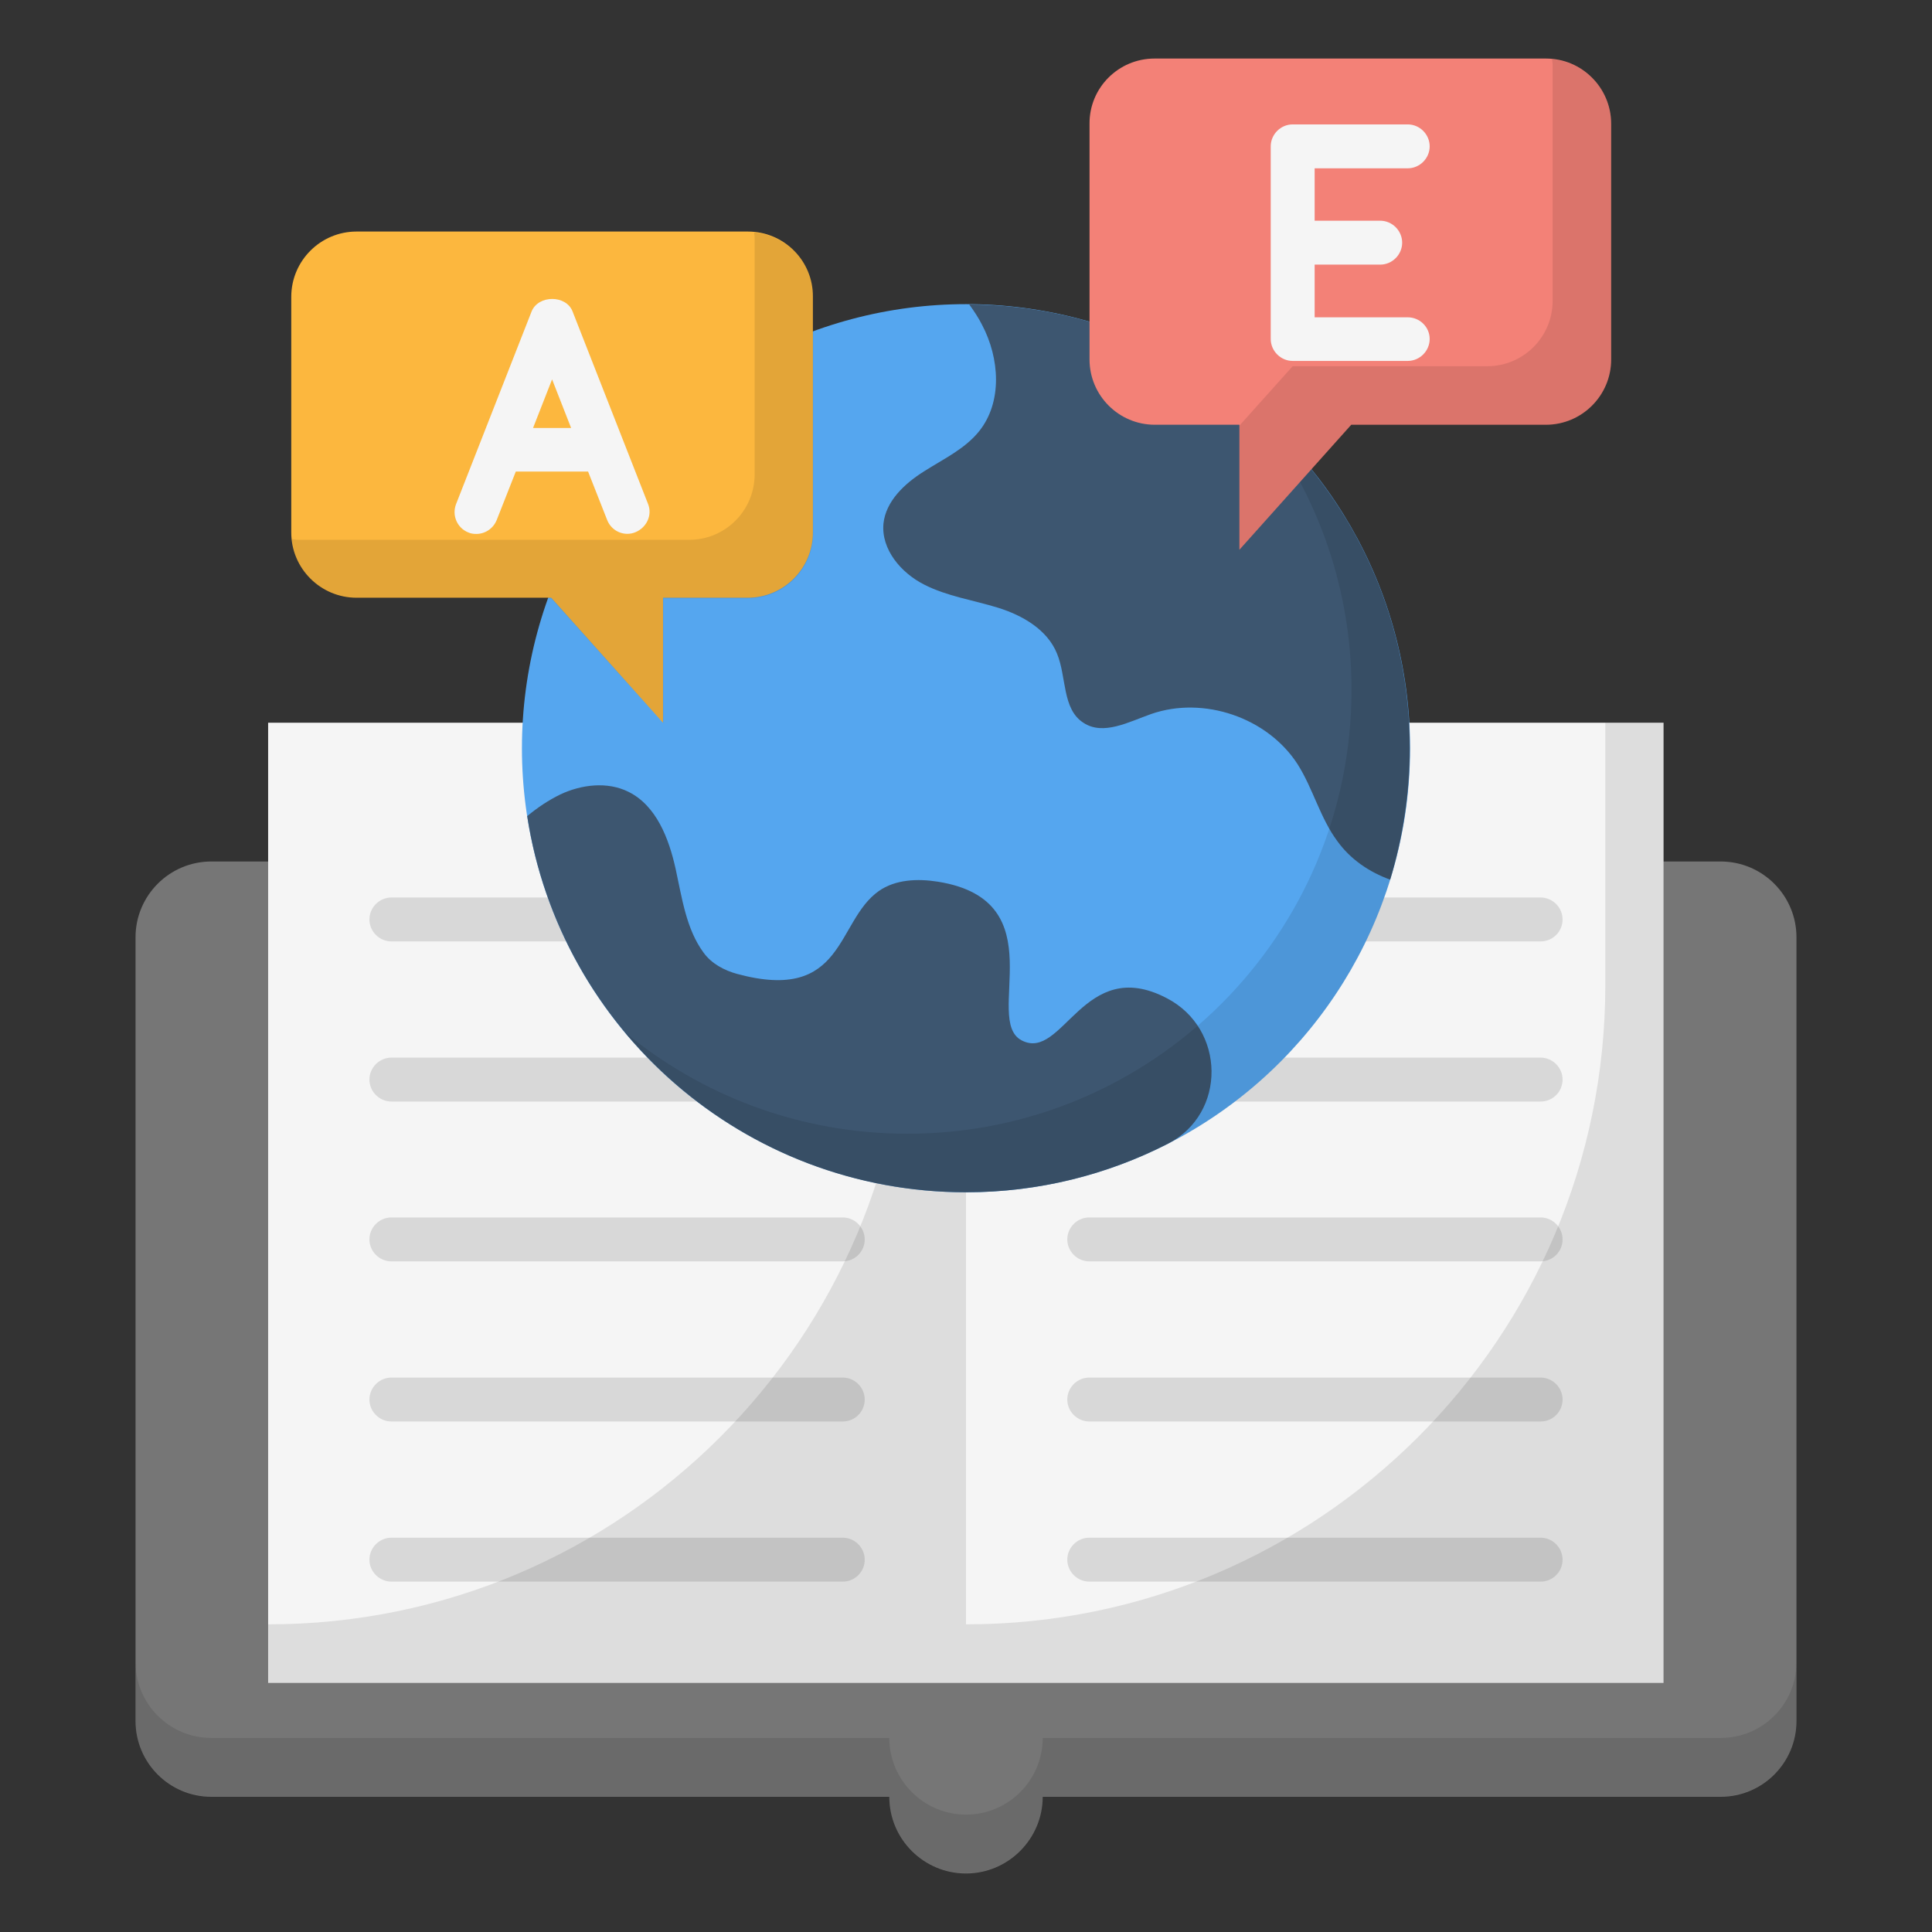 <svg id="Layer_1" enable-background="new 0 0 66 66" height="512" viewBox="0 0 66 66" width="512" xmlns="http://www.w3.org/2000/svg"><rect x="0" y="0" width="66" height="66" fill="#333333" stroke="none"/><g><g><path d="m58.78 29.43h-1.94-47.68-1.94c-1.43 0-2.59 1.16-2.59 2.59v26.77c0 1.43 1.16 2.59 2.59 2.59h23.16c0 1.45 1.18 2.62 2.62 2.62s2.62-1.18 2.62-2.62h23.16c1.43 0 2.59-1.16 2.59-2.59v-26.77c0-1.43-1.16-2.59-2.59-2.59z" fill="#767676"/><path d="m58.78 59.37h-23.16c0 1.45-1.18 2.62-2.62 2.62s-2.62-1.18-2.62-2.62h-23.16c-1.43 0-2.59-1.16-2.59-2.59v2c0 1.43 1.16 2.59 2.59 2.59h23.16c0 1.45 1.18 2.62 2.62 2.62s2.62-1.18 2.62-2.62h23.16c1.43 0 2.59-1.16 2.59-2.59v-2c0 1.44-1.16 2.59-2.59 2.59z" opacity=".1"/><path d="m27.71 24.69h-18.55v32.8h23.84v-27.5c0-2.93-2.37-5.3-5.29-5.3z" fill="#f5f5f5"/><path d="m38.29 24.69h18.54v32.8h-23.83v-27.5c0-2.93 2.37-5.3 5.29-5.3z" fill="#f5f5f5"/><g><path d="m28.79 37.63h-15.42c-.41 0-.75-.34-.75-.75s.34-.75.75-.75h15.42c.41 0 .75.34.75.75s-.33.75-.75.75z" fill="#d8d8d8"/></g><g><path d="m28.79 32.16h-15.42c-.41 0-.75-.34-.75-.75s.34-.75.75-.75h15.42c.41 0 .75.34.75.75s-.33.75-.75.75z" fill="#d8d8d8"/></g><g><path d="m28.79 43.09h-15.42c-.41 0-.75-.34-.75-.75s.34-.75.75-.75h15.42c.41 0 .75.34.75.75s-.33.75-.75.75z" fill="#d8d8d8"/></g><g><path d="m28.79 48.56h-15.42c-.41 0-.75-.34-.75-.75s.34-.75.75-.75h15.42c.41 0 .75.34.75.75s-.33.75-.75.75z" fill="#d8d8d8"/></g><g><path d="m28.79 54.03h-15.42c-.41 0-.75-.34-.75-.75s.34-.75.75-.75h15.42c.41 0 .75.34.75.75s-.33.75-.75.75z" fill="#d8d8d8"/></g><g><path d="m52.63 37.63h-15.42c-.41 0-.75-.34-.75-.75s.34-.75.75-.75h15.42c.41 0 .75.34.75.75s-.33.75-.75.75z" fill="#d8d8d8"/></g><g><path d="m52.63 43.09h-15.42c-.41 0-.75-.34-.75-.75s.34-.75.75-.75h15.42c.41 0 .75.34.75.75s-.33.75-.75.75z" fill="#d8d8d8"/></g><g><path d="m52.63 32.16h-15.42c-.41 0-.75-.34-.75-.75s.34-.75.75-.75h15.42c.41 0 .75.34.75.75s-.33.75-.75.75z" fill="#d8d8d8"/></g><g><path d="m52.63 48.56h-15.42c-.41 0-.75-.34-.75-.75s.34-.75.75-.75h15.42c.41 0 .75.34.75.75s-.33.75-.75.75z" fill="#d8d8d8"/></g><g><path d="m52.63 54.03h-15.42c-.41 0-.75-.34-.75-.75s.34-.75.75-.75h15.42c.41 0 .75.34.75.75s-.33.75-.75.75z" fill="#d8d8d8"/></g><path d="m54.84 24.69v8.96c0 12.06-9.78 21.84-21.84 21.84v2h23.84v-32.8z" opacity=".1"/><path d="m31 24.69v8.96c0 12.06-9.78 21.84-21.84 21.84v2h23.84v-32.8z" opacity=".1"/><circle cx="33" cy="25.56" fill="#55a6ef" r="15.17"/><path d="m48.16 25.56c0 1.56-.24 3.07-.67 4.49-.72-.26-1.36-.7-1.8-1.31-.59-.79-.83-1.79-1.36-2.63-1.03-1.6-3.21-2.34-5-1.72-.77.27-1.64.75-2.32.3-.73-.47-.57-1.56-.9-2.36-.33-.82-1.18-1.31-2.02-1.57s-1.74-.39-2.52-.79c-.79-.4-1.47-1.2-1.39-2.08.08-.77.72-1.37 1.39-1.79.66-.42 1.39-.76 1.88-1.37.8-1 .7-2.49.1-3.63-.12-.24-.28-.48-.44-.7 8.32.05 15.05 6.82 15.05 15.16z" fill="#3d5670"/><path d="m25.55 7.91h-13.37c-1.23 0-2.23 1-2.23 2.23v8.05c0 1.23 1 2.23 2.23 2.23h6.65l3.82 4.27v-4.27h2.89c1.23 0 2.23-1 2.23-2.23v-8.05c.01-1.23-.99-2.23-2.22-2.23z" fill="#fcb73e"/><path d="m27.78 10.15v8.06c0 1.23-1 2.23-2.23 2.23h-2.89v4.26l-1.75-1.94-.26-.29-1.82-2.03h-6.65c-1.16 0-2.1-.89-2.21-2.02.07 0 .14.02.21.02h13.37c1.23 0 2.23-1 2.23-2.24v-8.05c0-.07-.01-.14-.02-.21 1.13.11 2.02 1.04 2.02 2.21z" opacity=".1"/><path d="m22.14 17.22-2.58-6.58c-.22-.57-1.17-.57-1.4 0l-2.58 6.58c-.15.39.04.82.42.97.09.04.18.05.27.05.3 0 .58-.18.7-.48l.65-1.65h2.47l.65 1.65c.15.39.59.58.97.42s.58-.58.43-.96zm-3.93-2.6.65-1.66.65 1.66z" fill="#f5f5f5"/><path d="m39.86 34.1c-.01 0-.01-.01-.02-.01-2.83-1.47-3.53 2.19-4.94 1.45-1.34-.7 1.21-4.77-2.86-5.42-.69-.11-1.45-.08-2.02.32-1.47 1.04-1.15 3.83-4.84 2.83-.44-.12-.87-.35-1.14-.72-.6-.81-.74-1.87-.96-2.87-.23-1.04-.66-2.16-1.61-2.63-.72-.36-1.61-.25-2.33.09-.41.2-.78.45-1.13.74 1.12 7.28 7.4 12.85 14.99 12.85 2.49 0 4.83-.6 6.9-1.66 2.01-1.03 1.97-3.93-.04-4.97z" fill="#3d5670"/><path d="m42.68 13.88c2.18 2.63 3.49 6 3.49 9.68 0 8.38-6.79 15.17-15.17 15.17-3.68 0-7.05-1.31-9.68-3.49 2.78 3.35 6.98 5.49 11.68 5.49 8.38 0 15.17-6.79 15.17-15.17 0-4.7-2.14-8.9-5.49-11.68z" opacity=".1"/><path d="m39.44 2h13.37c1.23 0 2.23 1 2.23 2.23v8.05c0 1.23-1 2.23-2.23 2.23h-6.65l-3.82 4.27v-4.27h-2.89c-1.23 0-2.23-1-2.23-2.23v-8.05c-.01-1.23.99-2.23 2.22-2.23z" fill="#f38177"/><g opacity=".1"><g><path d="m53.02 2.02c.01.07.02.14.02.21v8.05c0 1.23-1 2.23-2.23 2.23h-6.65l-1.82 2.03v4.24l3.82-4.27h6.65c1.23 0 2.23-1 2.23-2.23v-8.05c0-1.16-.89-2.1-2.02-2.21z"/></g></g><path d="m48.09 10.84h-3.18v-1.8h2.24c.41 0 .75-.34.75-.75s-.34-.75-.75-.75h-2.24v-1.79h3.18c.41 0 .75-.34.75-.75s-.34-.75-.75-.75h-3.93c-.41 0-.75.34-.75.75v6.58c0 .41.34.75.75.75h3.93c.41 0 .75-.34.75-.75s-.34-.74-.75-.74z" fill="#f5f5f5"/></g></g></svg>